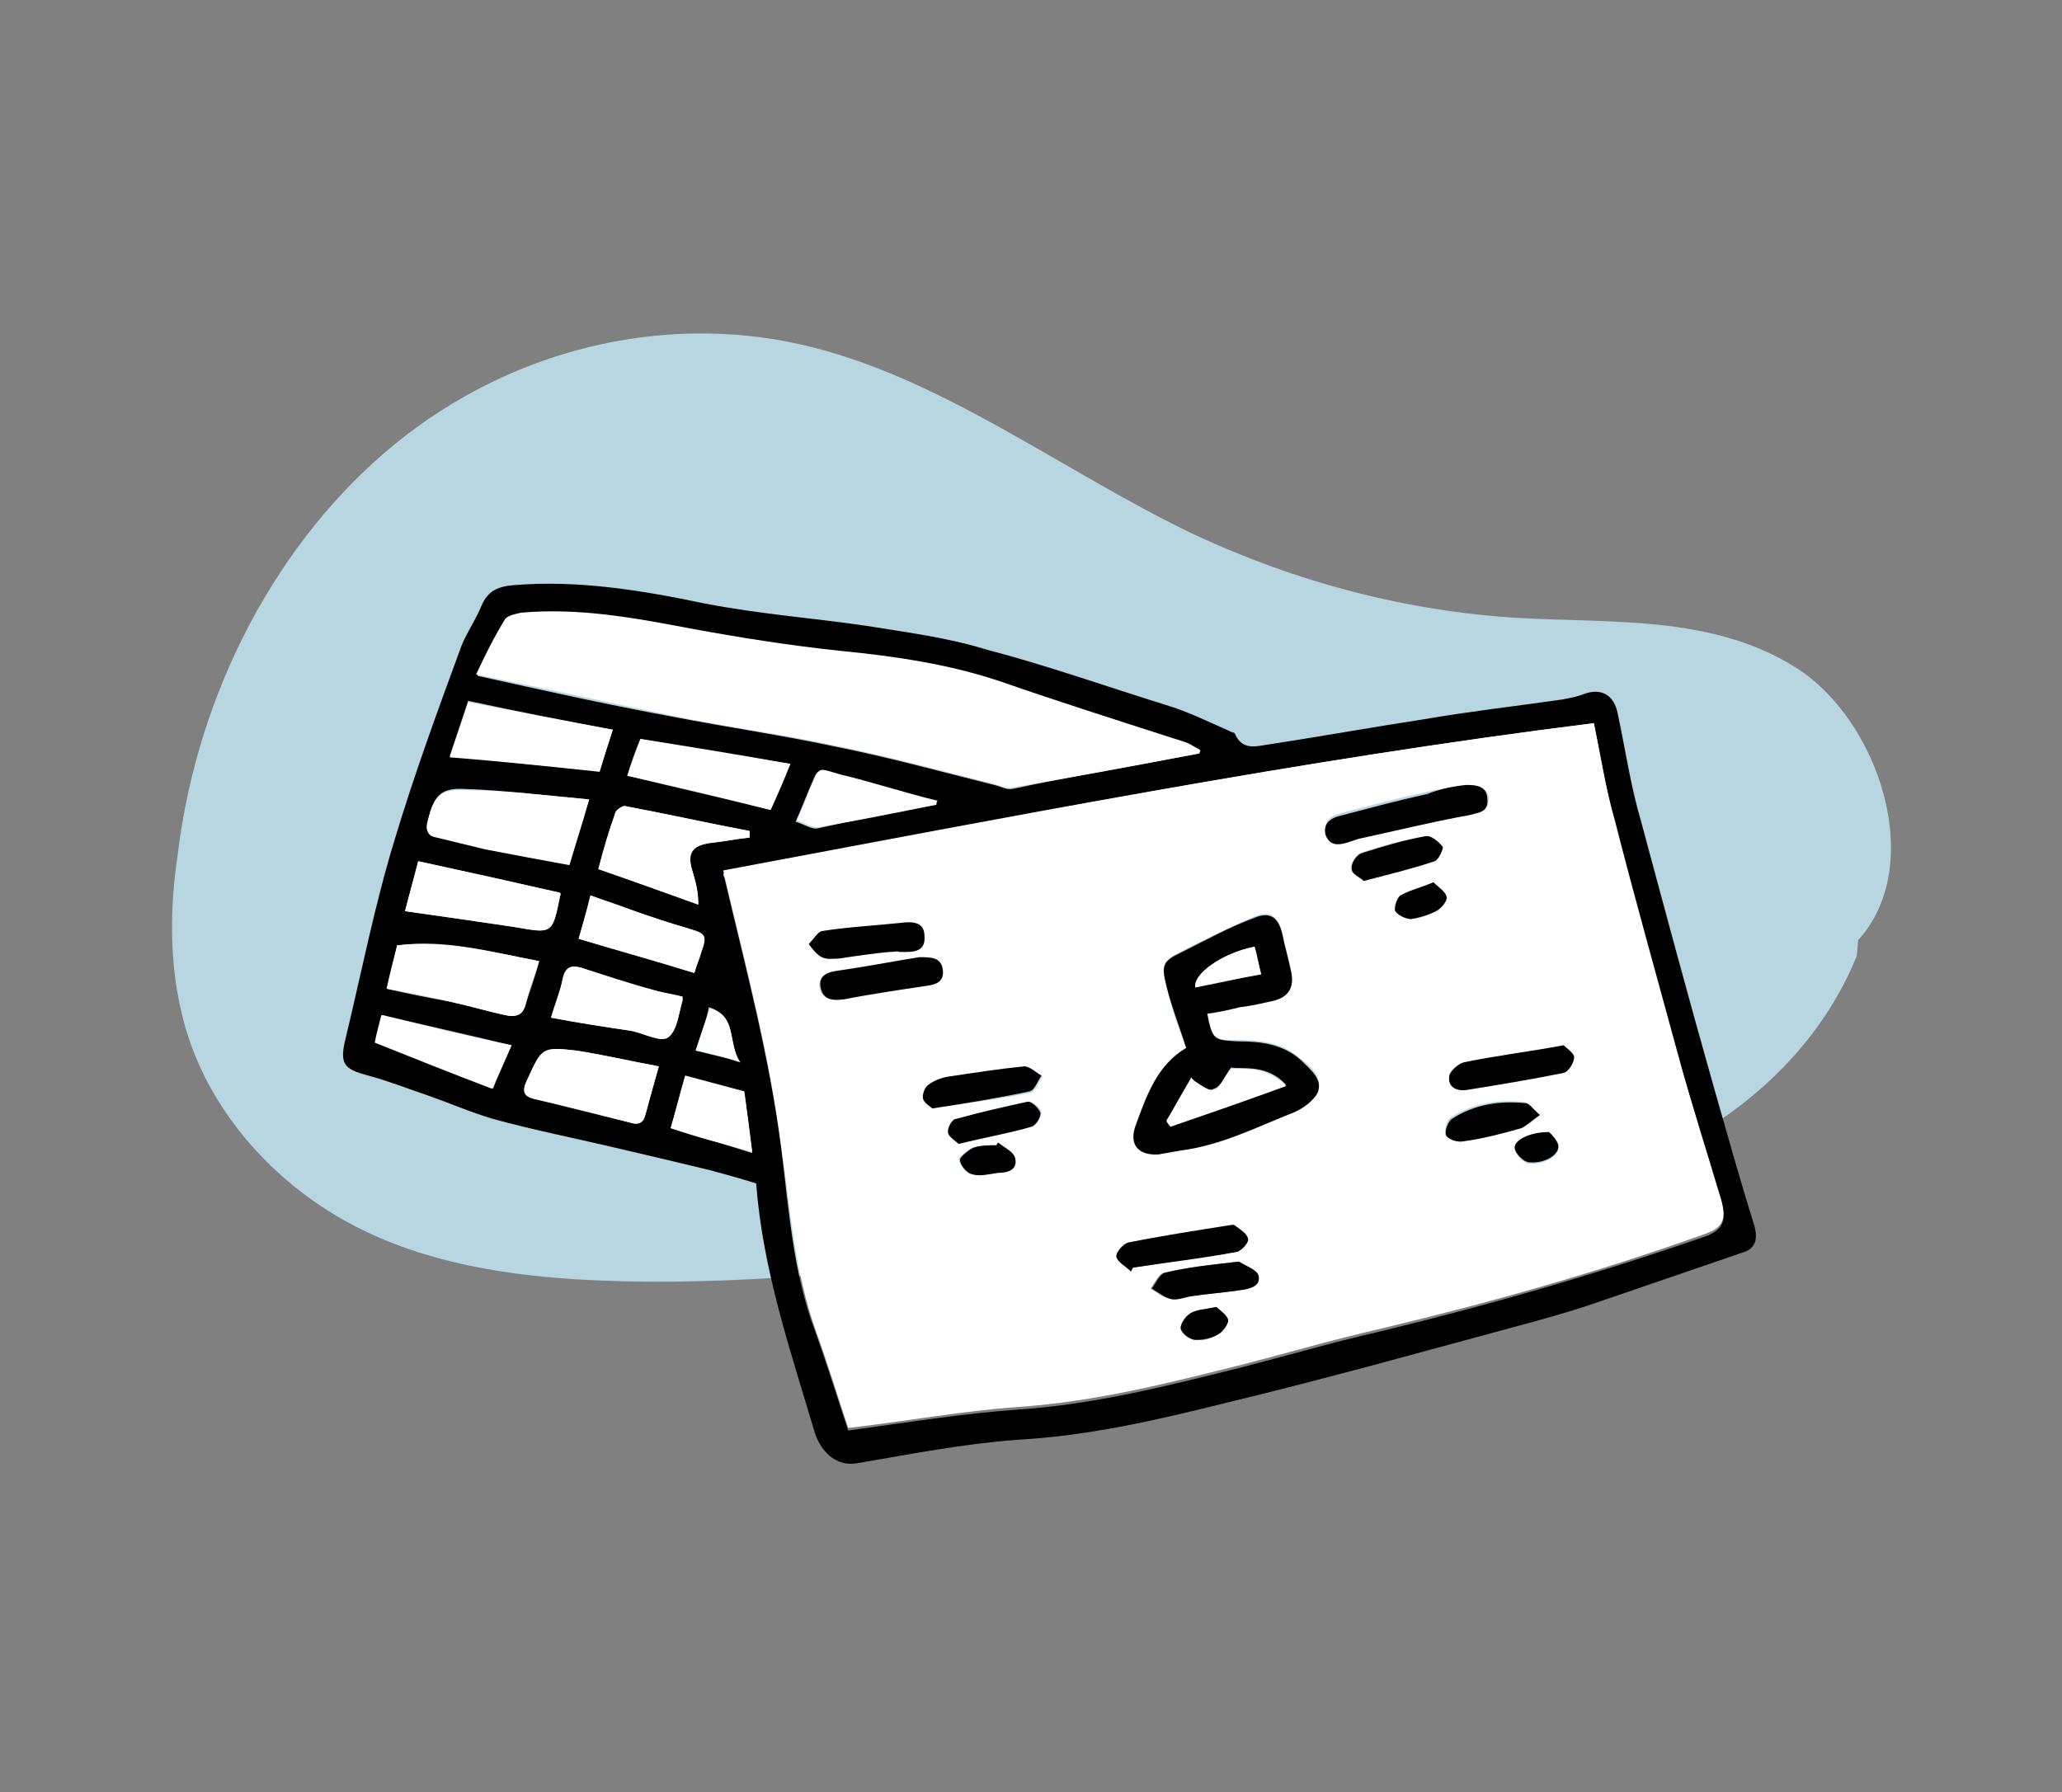 <?xml version="1.0" encoding="utf-8"?>
<!-- Generator: Adobe Illustrator 24.0.1, SVG Export Plug-In . SVG Version: 6.00 Build 0)  -->
<svg version="1.1" xmlns="http://www.w3.org/2000/svg" xmlns:xlink="http://www.w3.org/1999/xlink" x="0px" y="0px"
	 viewBox="0 0 156.8 136.3" style="enable-background:new 0 0 156.8 136.3;" xml:space="preserve">
<rect x="0" y="0" width="156.8" height="136.3" fill="#808080" stroke="none"/>
<style type="text/css">
	.st0{fill:#B7D6E2;}
	.st1{fill:#DDDDDD;}
	.st2{fill:#FFFFFF;}
</style>
<g id="Calque_2">
	<g>
		<path class="st0" d="M141.2,72.7c-3.1,7.6-9.5,12.8-16.3,15.7c-6.8,2.9-14.1,3.6-21.3,4.4c-10,1-20,2-30,3.1
			c-9.9,1-19.8,2-29.8,1.4c-6.2-0.4-12.5-1.5-18-4.7s-10.4-8.7-12-15.6c-0.9-3.8-0.9-7.9-0.3-11.9C15,52.5,21.2,41,30,33.8
			s20.3-10,30.9-7.6c10.6,2.4,19.8,9.6,29.8,14.4c7.9,3.7,16.3,5.9,24.8,6.4c7.2,0.4,14.8-0.2,21.1,3.8c6.3,4,9.9,15,4.7,20.7"/>
	</g>
</g>
<g id="Calque_1">
	<g>
		<path d="M57.5,90c-1.3-0.4-2.4-0.7-3.5-1c-2.5-0.6-5-1.2-7.6-1.8c-3-0.7-6-1.3-8.9-2.1c-1.7-0.5-3.3-1.2-5-1.8
			c-1.5-0.5-3-1.1-4.5-1.5c-1.9-0.5-2.2-0.9-1.7-2.9c1.2-5,2.2-10.1,3.7-15c1.5-5,3.3-9.9,5.1-14.8c0.4-1,1.1-2,1.5-3
			c0.5-1.2,1.3-1.5,2.5-1.6c4.9-0.4,9.7,0.4,14.5,1.4c4.1,0.8,8.2,1.1,12.3,1.7c3.1,0.5,6.2,0.9,9.1,1.8c4.6,1.2,9.1,2.8,13.6,4.2
			c1.7,0.5,3.3,1.3,4.9,2c0.1,0.1,0.4,0.1,0.4,0.2c0.6,1.4,1.8,0.9,2.7,0.8c3.9-0.6,7.8-1.3,11.7-1.9c3.5-0.6,7-1,10.5-1.5
			c0.5-0.1,1.1-0.2,1.6-0.4c1.3-0.5,2.3,0,2.6,1.4c0.6,2.8,1,5.6,1.8,8.3c1.8,6.7,3.6,13.4,5.5,20.1c1,3.5,2,7.1,3.1,10.6
			c0.3,1.1,0.1,1.8-1,2.1c-3.5,1.2-7,2.4-10.5,3.6c-1.7,0.6-3.4,1.1-5.2,1.6c-7.8,2.1-15.6,4.3-23.5,6.2c-5.2,1.3-10.4,2.5-15.8,2.8
			c-4.1,0.3-8.2,1.1-12.3,1.8c-1.3,0.2-2.5-0.6-3.1-2.2C60.1,102.7,58,96.6,57.5,90C57.5,90,57.5,89.9,57.5,90z M121.2,55
			C98.8,57.8,76.9,62.1,55,66.4c0,0.1,0,0.2,0.1,0.4c1.6,6.8,3.4,13.5,4.3,20.5c0.6,4.7,0.9,9.5,2.6,14c0.9,2.5,1.7,5.1,2.5,7.5
			c4.4-0.6,8.7-1.3,13-1.6c5.8-0.4,11.3-1.8,16.9-3.2c3.5-0.9,6.9-1.9,10.4-2.7c8.3-2,16.6-4.4,24.7-7.2c1.5-0.5,1.8-1.2,1.4-2.6
			c-1.1-3.7-2.2-7.4-3.3-11.1c-1.6-5.9-3.3-11.9-4.8-17.8C122.1,60,121.7,57.4,121.2,55z M91.2,57.3c0-0.1,0.1-0.2,0.1-0.2
			c-0.4-0.2-0.8-0.5-1.2-0.6c-4.7-1.6-9.3-3-14-4.6c-3.9-1.3-8-1.9-12.1-2.3c-3.8-0.4-7.6-1-11.4-1.7c-4.3-0.8-8.5-1.7-12.9-1.2
			c-0.4,0-1,0.2-1.2,0.5c-0.8,1.3-1.4,2.7-2.2,4.2c5,1.1,9.9,2.2,14.8,3.1c4.1,0.8,8.3,1.4,12.5,2.3c4,0.8,8,1.9,12,2.9
			c0.5,0.1,0.9,0.4,1.4,0.3C81.7,59,86.5,58.2,91.2,57.3z M44.8,60.8c-3.3-0.3-6.4-0.7-9.5-0.8c-1.9-0.1-2.3,0.6-2.8,2.5
			c-0.2,0.7,0.1,1,0.7,1.1c1.2,0.3,2.5,0.6,3.7,0.9c2.1,0.4,4.2,0.8,6.4,1.2C43.8,64.1,44.2,62.6,44.8,60.8z M41,73.1
			c-3.7-0.7-7.1-1.7-10.8-1.2c-0.3,1.2-0.5,2.3-0.8,3.3c1.7,0.4,3.3,0.7,4.9,1c1.4,0.3,2.7,0.7,4.1,1c0.8,0.2,1.3,0,1.6-0.9
			C40.3,75.3,40.7,74.3,41,73.1z M46.6,55.5c-3.7-0.7-7.3-1.4-11-2.2c-0.5,1.5-1,3-1.4,4.2c3.9,0.4,7.6,0.8,11.4,1.1
			C45.9,57.7,46.2,56.7,46.6,55.5z M45.5,66.1c2.6,0.9,5.1,1.8,7.6,2.7c0-1-0.2-1.7-0.4-2.4c-0.5-1.5-0.2-2.1,1.4-2.3
			c1-0.1,1.9-0.3,2.9-0.4c0-0.2,0-0.3,0-0.5c-3.2-0.6-6.3-1.3-9.5-1.9c-0.2,0-0.7,0.3-0.7,0.5C46.3,63.2,45.9,64.5,45.5,66.1z
			 M30.8,69.3c2.9,0.4,5.6,0.8,8.3,1.2c2.9,0.5,2.9,0.6,3.5-2.4c0-0.1,0-0.2,0-0.2c-3.5-0.8-7.1-1.6-10.8-2.4
			C31.5,66.7,31.1,68.1,30.8,69.3z M50.1,81.1c-2.2-0.4-4.3-0.9-6.3-1.2c-2.6-0.3-2.6-0.2-3.7,2.2c-0.4,0.8-0.3,1.2,0.6,1.5
			c2.4,0.6,4.9,1.2,7.3,1.8c0.7,0.2,1-0.1,1.1-0.7C49.4,83.6,49.7,82.5,50.1,81.1z M47.7,59c3.7,0.9,7.3,1.7,10.9,2.6
			c0.5-1.1,0.9-2.2,1.5-3.5c-3.8-0.6-7.5-1.2-11.4-1.9C48.3,57.1,48,58,47.7,59z M41.9,77.4c2.1,0.4,4.1,0.7,6.1,1
			c1,0.2,2.2,0.9,2.8,0.5c0.7-0.5,0.8-1.8,1.1-2.8c0-0.1,0-0.2,0-0.3c-0.7-0.1-1.5-0.3-2.2-0.5c-1.8-0.5-3.6-1.1-5.5-1.7
			c-0.7-0.2-1.2-0.1-1.4,0.8C42.6,75.4,42.3,76.4,41.9,77.4z M44.9,68.1c-0.3,1.2-0.6,2.2-0.9,3.3c3,0.9,5.9,1.7,8.8,2.6
			c0.2-0.7,0.4-1.1,0.5-1.5c0.5-1.4,0.4-1.4-1-1.9c-1.4-0.4-2.9-0.9-4.3-1.4C47,68.9,46,68.5,44.9,68.1z M38.9,79.5
			c-3.3-0.8-6.5-1.5-9.8-2.3c-0.2,0.8-0.4,1.5-0.5,2.1c3,1.2,6,2.3,8.9,3.5C37.9,81.7,38.4,80.7,38.9,79.5z M71.2,61.2
			c0-0.1,0-0.2,0-0.2c-2.5-0.7-4.9-1.4-7.4-2c-1.9-0.5-1.5-0.7-2.3,1.1c-0.3,0.7-0.6,1.5-1,2.4c0.7,0.2,1.2,0.6,1.7,0.5
			C65.3,62.3,68.2,61.7,71.2,61.2z M51,85.8c2.1,0.6,4,1.2,6.2,1.9c-0.2-1.7-0.4-3.2-0.6-4.6c-1.5-0.4-2.9-0.8-4.5-1.2
			C51.7,83.2,51.4,84.5,51,85.8z M52.9,79.9c1.1,0.3,2.1,0.5,3.3,0.8c-0.9-1.5-0.1-3.4-2.3-4.1C53.7,77.7,53.3,78.7,52.9,79.9z"/>
		<path class="st2" d="M121.2,55c0.5,2.4,0.9,5,1.6,7.4c1.5,5.9,3.2,11.9,4.8,17.8c1,3.7,2.2,7.4,3.3,11.1c0.4,1.5,0.1,2.1-1.4,2.6
			c-8.1,2.9-16.3,5.2-24.7,7.2c-3.5,0.8-6.9,1.8-10.4,2.7c-5.6,1.4-11.1,2.8-16.9,3.2c-4.3,0.3-8.6,1.1-13,1.6
			c-0.8-2.4-1.6-5-2.5-7.5c-1.6-4.5-1.9-9.3-2.6-14c-0.9-7-2.7-13.7-4.3-20.5c0-0.2-0.1-0.3-0.1-0.4C76.9,62.1,98.8,57.8,121.2,55z
			 M90.2,79.7c-2.2,1.3-3,3.6-3.8,5.7c-0.6,1.5,0.1,2.3,1.7,2.3c0.6,0,1.1-0.2,1.7-0.3c3-0.4,5.8-1.8,8.6-2.9
			c0.7-0.3,1.5-0.8,1.8-1.5c0.4-1-0.4-1.8-1.2-2.4c-1.4-1.3-3.1-1.5-4.9-1.5c-1.9,0-1.9-0.1-2.3-2.1c0.8-0.2,1.7-0.4,2.5-0.5
			c0.9-0.2,1.7-0.3,2.6-0.5c1.1-0.3,1.5-1,1.3-2.1c-0.2-1-0.5-2-0.7-3c-0.3-1.2-0.9-1.7-2.1-1.2c-1.9,0.8-3.7,1.7-5.5,2.6
			c-1.5,0.8-1.6,1-1.2,2.6C89,76.6,89.6,78.1,90.2,79.7z M111.5,59.7c-1,0.2-2,0.3-2.9,0.5c-2.3,0.5-4.6,1.1-6.8,1.7
			c-0.7,0.2-1.2,0.6-0.9,1.4c0.2,0.8,0.9,0.8,1.6,0.6c0.3-0.1,0.6-0.2,0.9-0.3c2.8-0.6,5.6-1.3,8.4-1.8c0.8-0.1,1.5-0.2,1.4-1.2
			C113,59.8,112.3,59.7,111.5,59.7z M86,96.7c0.1-0.1,0.1-0.2,0.2-0.3c2.6-0.4,5.3-0.8,7.9-1.2c0.3-0.1,0.9-0.7,0.8-1
			c-0.1-0.4-0.6-0.7-1-1c-0.1-0.1-0.3-0.1-0.5,0c-2.6,0.4-5.1,0.8-7.6,1.3c-0.4,0.1-0.9,0.8-0.9,1.1C85,96,85.6,96.3,86,96.7z
			 M118.9,79.5c-2.7,0.5-5.1,0.8-7.6,1.3c-0.4,0.1-1.1,0.7-1.1,1.1c-0.1,0.8,0.7,1.1,1.3,1c2.5-0.4,5-0.8,7.4-1.3
			c0.3-0.1,0.8-0.8,0.8-1.2C119.7,80.1,119.1,79.7,118.9,79.5z M69.9,72.8c-1.9,0.3-4,0.7-6.1,1c-0.8,0.1-1.6,0.3-1.5,1.3
			c0.2,1,1,1,1.8,0.9c2-0.3,4.1-0.7,6.1-1c0.8-0.1,1.5-0.2,1.4-1.2C71.7,72.8,70.8,72.8,69.9,72.8z M70.9,84.3
			c2.7-0.4,5.1-0.7,7.5-1.2c0.3-0.1,0.6-0.8,0.9-1.2c-0.4-0.3-0.9-0.8-1.3-0.7c-2,0.2-4,0.5-5.9,0.8c-0.5,0.1-1,0.2-1.4,0.6
			c-0.3,0.2-0.5,0.8-0.4,1.1C70.2,83.9,70.7,84.1,70.9,84.3z M67.6,72.4c0.5,0,0.6,0,0.8,0c0.9,0,2,0.1,1.9-1.2
			c-0.1-1.2-1.1-1.1-1.9-1c-1.9,0.2-3.9,0.3-5.8,0.6c-0.4,0.1-0.7,0.7-1.1,1c0.3,0.3,0.6,0.8,1,1c0.4,0.2,0.9,0.1,1.3,0.1
			C65.2,72.7,66.5,72.5,67.6,72.4z M93.8,96C93.7,96,93.7,95.9,93.8,96c-1.8,0.2-3.6,0.4-5.3,0.8c-0.4,0.1-0.7,0.8-1,1.2
			c0.5,0.3,1,0.7,1.5,0.8c0.4,0.1,0.9-0.2,1.4-0.2c1.3-0.2,2.7-0.3,4-0.5c0.7-0.1,1.4-0.3,1.2-1.1c-0.1-0.4-0.9-0.7-1.4-1
			C94.1,95.9,93.9,96,93.8,96z M72.9,87c2-0.5,3.8-0.8,5.6-1.3c0.3-0.1,0.7-0.8,0.7-1.1c-0.1-0.4-0.7-0.9-1-0.8
			c-1.8,0.3-3.7,0.8-5.4,1.3c-0.3,0.1-0.6,0.8-0.6,1.1C72.2,86.5,72.7,86.8,72.9,87z M103.7,67c1.9-0.5,3.6-0.9,5.3-1.5
			c0.3-0.1,0.7-0.9,0.6-1.1c-0.3-0.4-0.9-0.8-1.3-0.8c-1.6,0.3-3.3,0.7-4.9,1.3c-0.3,0.1-0.7,0.8-0.7,1.2
			C102.8,66.5,103.4,66.7,103.7,67z M117.1,84.8c-0.5-0.5-0.8-0.9-1.2-1c-2-0.2-3.9,0.1-5.6,1.2c-0.3,0.2-0.5,1-0.4,1.3
			c0.1,0.3,0.9,0.5,1.3,0.4c1.5-0.3,2.9-0.6,4.4-1C116.2,85.7,116.5,85.3,117.1,84.8z M75.9,86.9c-0.1,0.1-0.1,0.2-0.2,0.2
			c-0.6,0.1-1.2,0-1.8,0.2c-0.4,0.2-1,0.7-1,0.9c0.1,0.4,0.5,1,0.9,1.1c0.6,0.1,1.3-0.1,2-0.1c0.7-0.1,1.5-0.3,1.3-1.1
			C77.1,87.6,76.3,87.3,75.9,86.9z M109,67.1c-1,0.4-1.8,0.6-2.5,1c-0.3,0.2-0.6,0.9-0.4,1.2c0.2,0.3,0.8,0.6,1.2,0.6
			c0.7,0,1.3-0.3,1.9-0.6c0.4-0.2,0.8-0.8,0.8-1.1C110,67.8,109.4,67.5,109,67.1z M92.5,99.4c-0.9,0.2-1.5,0.2-2,0.5
			c-0.4,0.2-0.8,0.8-0.7,1.2c0.1,0.4,0.7,0.8,1.1,0.8c0.6,0.1,1.2-0.1,1.7-0.4c0.4-0.2,0.8-0.8,0.8-1.1
			C93.3,100,92.7,99.6,92.5,99.4z M117.8,86.1c-1.6,0-2.8,0.7-2.6,1.4c0.1,0.4,0.7,1,1.1,1c1.2,0.1,2.3-0.6,2.2-1.3
			C118.4,86.7,118,86.3,117.8,86.1z"/>
		<path class="st2" d="M91.2,57.3c-4.7,0.9-9.5,1.8-14.3,2.6c-0.4,0.1-0.9-0.2-1.4-0.3c-4-1-8-2.1-12-2.9c-4.1-0.9-8.3-1.4-12.5-2.3
			c-4.9-1-9.8-2.1-14.8-3.1c0.7-1.5,1.4-2.9,2.2-4.2c0.2-0.3,0.8-0.4,1.2-0.5c4.4-0.4,8.7,0.4,12.9,1.2c3.8,0.7,7.6,1.3,11.4,1.7
			c4.1,0.4,8.2,1,12.1,2.3c4.6,1.6,9.3,3.1,14,4.6c0.4,0.1,0.8,0.4,1.2,0.6C91.3,57.1,91.2,57.2,91.2,57.3z"/>
		<path class="st2" d="M44.8,60.8c-0.5,1.8-1,3.3-1.5,5c-2.2-0.4-4.3-0.8-6.4-1.2c-1.2-0.3-2.5-0.6-3.7-0.9
			c-0.6-0.1-0.8-0.4-0.7-1.1c0.4-1.9,0.9-2.6,2.8-2.5C38.4,60.1,41.5,60.5,44.8,60.8z"/>
		<path class="st2" d="M41,73.1c-0.4,1.2-0.8,2.2-1,3.2c-0.2,0.9-0.7,1.1-1.6,0.9c-1.4-0.3-2.7-0.7-4.1-1c-1.6-0.4-3.2-0.7-4.9-1
			c0.2-1,0.5-2.1,0.8-3.3C33.9,71.5,37.4,72.4,41,73.1z"/>
		<path class="st2" d="M46.6,55.5c-0.4,1.2-0.7,2.2-1,3.2c-3.8-0.4-7.5-0.8-11.4-1.1c0.4-1.3,1-2.8,1.4-4.2
			C39.2,54.1,42.8,54.8,46.6,55.5z"/>
		<path class="st2" d="M45.5,66.1c0.4-1.5,0.8-2.9,1.3-4.3c0.1-0.2,0.5-0.5,0.7-0.5c3.2,0.6,6.3,1.3,9.5,1.9c0,0.2,0,0.3,0,0.5
			c-1,0.1-1.9,0.3-2.9,0.4c-1.5,0.2-1.9,0.8-1.4,2.3c0.2,0.7,0.4,1.4,0.4,2.4C50.6,67.9,48.1,67,45.5,66.1z"/>
		<path class="st2" d="M30.8,69.3c0.3-1.2,0.7-2.6,1-3.8c3.7,0.8,7.3,1.6,10.8,2.4c0,0.1,0.1,0.2,0,0.2c-0.6,3-0.6,2.9-3.5,2.4
			C36.4,70.1,33.7,69.7,30.8,69.3z"/>
		<path class="st2" d="M50.1,81.1c-0.4,1.4-0.7,2.5-1,3.6c-0.2,0.6-0.5,0.9-1.1,0.7c-2.4-0.6-4.9-1.3-7.3-1.8c-1-0.2-1-0.7-0.6-1.5
			c1.1-2.4,1.1-2.5,3.7-2.2C45.8,80.2,47.9,80.7,50.1,81.1z"/>
		<path class="st2" d="M47.7,59c0.3-0.9,0.7-1.9,1-2.8c3.8,0.6,7.5,1.2,11.4,1.9c-0.5,1.3-1,2.4-1.5,3.5C55,60.7,51.4,59.8,47.7,59z
			"/>
		<path class="st2" d="M41.9,77.4c0.3-1.1,0.7-2,0.9-3c0.2-0.9,0.7-1,1.4-0.8c1.8,0.6,3.6,1.2,5.5,1.7c0.7,0.2,1.5,0.3,2.2,0.5
			c0,0.2,0,0.2,0,0.3c-0.3,1-0.4,2.3-1.1,2.8c-0.5,0.4-1.8-0.3-2.8-0.5C46,78.1,44,77.8,41.9,77.4z"/>
		<path class="st2" d="M44.9,68.1c1.1,0.4,2.1,0.7,3.1,1.1c1.4,0.5,2.9,1,4.3,1.4c1.4,0.4,1.5,0.5,1,1.9c-0.1,0.4-0.3,0.8-0.5,1.5
			c-2.9-0.9-5.8-1.7-8.8-2.6C44.3,70.4,44.6,69.4,44.9,68.1z"/>
		<path class="st2" d="M38.9,79.5c-0.5,1.1-0.9,2.1-1.5,3.3c-2.9-1.1-5.9-2.3-8.9-3.5c0.1-0.6,0.3-1.3,0.5-2.1
			C32.3,78,35.5,78.8,38.9,79.5z"/>
		<path class="st2" d="M71.2,61.2c-3,0.6-5.9,1.2-8.9,1.7c-0.5,0.1-1.1-0.3-1.7-0.5c0.4-0.9,0.7-1.6,1-2.4c0.8-1.8,0.5-1.6,2.3-1.1
			c2.5,0.6,4.9,1.4,7.4,2C71.2,61,71.2,61.1,71.2,61.2z"/>
		<path class="st2" d="M51,85.8c0.4-1.4,0.7-2.6,1.1-4c1.5,0.4,3,0.8,4.5,1.2c0.2,1.5,0.4,3,0.6,4.6C55,87,53,86.5,51,85.8z"/>
		<path class="st2" d="M52.9,79.9c0.4-1.2,0.7-2.2,1.1-3.2c2.1,0.6,1.3,2.6,2.3,4.1C55,80.4,54.1,80.1,52.9,79.9z"/>
		<path d="M90.2,79.7c-0.5-1.6-1.1-3.1-1.5-4.7c-0.4-1.6-0.3-1.9,1.2-2.6c1.8-0.9,3.6-1.9,5.5-2.6c1.2-0.5,1.8,0,2.1,1.2
			c0.2,1,0.5,2,0.7,3c0.2,1.1-0.2,1.8-1.3,2.1c-0.9,0.2-1.7,0.4-2.6,0.5c-0.8,0.2-1.7,0.4-2.5,0.5c0.4,2,0.5,2,2.3,2.1
			c1.8,0,3.5,0.2,4.9,1.5c0.7,0.7,1.6,1.4,1.2,2.4c-0.3,0.6-1.1,1.2-1.8,1.5c-2.8,1.1-5.5,2.5-8.6,2.9c-0.6,0.1-1.1,0.2-1.7,0.3
			c-1.6,0.1-2.3-0.8-1.7-2.3C87.2,83.3,88,81,90.2,79.7z M90.8,82.2c-0.1-0.1-0.2-0.2-0.2-0.3c-0.6,1.1-1.2,2.2-1.9,3.3
			c0.1,0.1,0.2,0.3,0.3,0.4c2.9-1,5.8-2,8.8-3.1c-1.4-1.5-3-1.2-4.2-1.3c-0.5,0.7-0.8,1.5-1.3,1.6C91.9,83.1,91.3,82.5,90.8,82.2z
			 M90.9,75.1c1.7-0.3,3.3-0.7,5-1c-0.2-0.8-0.4-1.4-0.5-2.1C92.9,72.5,90.7,74.1,90.9,75.1z"/>
		<path d="M111.5,59.7c0.8,0,1.6,0.1,1.6,1.1c0.1,1-0.7,1-1.4,1.2c-2.8,0.5-5.6,1.2-8.4,1.8c-0.3,0.1-0.6,0.2-0.9,0.3
			c-0.7,0.2-1.3,0.2-1.6-0.6c-0.2-0.8,0.3-1.2,0.9-1.4c2.3-0.6,4.5-1.2,6.8-1.7C109.5,60,110.5,59.8,111.5,59.7z"/>
		<path d="M86,96.7c-0.4-0.4-1-0.7-1.1-1.1c-0.1-0.3,0.5-1,0.9-1.1c2.5-0.5,5.1-0.9,7.6-1.3c0.2,0,0.4-0.1,0.5,0
			c0.4,0.3,0.9,0.6,1,1c0.1,0.3-0.5,0.9-0.8,1c-2.6,0.5-5.3,0.8-7.9,1.2C86.1,96.4,86.1,96.5,86,96.7z"/>
		<path d="M118.9,79.5c0.2,0.2,0.8,0.6,0.8,0.9c0,0.4-0.4,1.1-0.8,1.2c-2.5,0.5-4.9,0.9-7.4,1.3c-0.7,0.1-1.4-0.2-1.3-1
			c0-0.4,0.7-1,1.1-1.1C113.7,80.3,116.2,80,118.9,79.5z"/>
		<path d="M69.9,72.8c0.9,0,1.7,0,1.8,1c0.1,1-0.7,1.1-1.4,1.2c-2,0.3-4.1,0.6-6.1,1c-0.8,0.1-1.6,0.1-1.8-0.9
			c-0.2-1,0.7-1.2,1.5-1.3C66,73.5,68,73.1,69.9,72.8z"/>
		<path d="M70.9,84.3c-0.1-0.1-0.6-0.4-0.7-0.7c-0.1-0.3,0.1-0.9,0.4-1.1c0.4-0.3,0.9-0.5,1.4-0.6c2-0.3,3.9-0.6,5.9-0.8
			c0.4,0,0.9,0.5,1.3,0.7c-0.3,0.4-0.5,1.1-0.9,1.2C76,83.5,73.5,83.9,70.9,84.3z"/>
		<path d="M67.6,72.4c-1.1,0.1-2.5,0.3-3.8,0.5c-0.4,0-0.9,0.1-1.3-0.1c-0.4-0.2-0.7-0.6-1-1c0.4-0.4,0.7-1,1.1-1
			c1.9-0.3,3.9-0.4,5.8-0.6c0.8-0.1,1.9-0.2,1.9,1c0.1,1.3-1,1.2-1.9,1.2C68.2,72.3,68.1,72.4,67.6,72.4z"/>
		<path d="M93.8,96c0.2,0,0.4-0.1,0.5,0c0.5,0.3,1.3,0.6,1.4,1c0.2,0.8-0.6,1-1.2,1.1c-1.3,0.2-2.7,0.3-4,0.5
			c-0.5,0.1-1,0.3-1.4,0.2c-0.5-0.1-1-0.5-1.5-0.8c0.3-0.4,0.6-1.1,1-1.2C90.2,96.4,92,96.2,93.8,96C93.7,95.9,93.7,96,93.8,96z"/>
		<path d="M72.9,87c-0.2-0.2-0.7-0.5-0.8-0.8c-0.1-0.4,0.3-1.1,0.6-1.1c1.8-0.5,3.6-0.9,5.4-1.3c0.3-0.1,0.9,0.5,1,0.8
			c0.1,0.3-0.3,1-0.7,1.1C76.7,86.2,74.9,86.5,72.9,87z"/>
		<path d="M103.7,67c-0.3-0.3-0.9-0.5-0.9-0.9c-0.1-0.4,0.3-1,0.7-1.2c1.6-0.5,3.2-1,4.9-1.3c0.4-0.1,1,0.4,1.3,0.8
			c0.1,0.1-0.3,1-0.6,1.1C107.3,66.1,105.6,66.5,103.7,67z"/>
		<path d="M117.1,84.8c-0.6,0.4-1,0.8-1.4,1c-1.4,0.4-2.9,0.8-4.4,1c-0.4,0.1-1.1-0.1-1.3-0.4c-0.2-0.3,0.1-1.1,0.4-1.3
			c1.7-1.1,3.6-1.4,5.6-1.2C116.3,83.9,116.6,84.4,117.1,84.8z"/>
		<path d="M75.9,86.9c0.5,0.4,1.2,0.7,1.3,1.2c0.2,0.9-0.6,1.1-1.3,1.1c-0.7,0.1-1.4,0.3-2,0.1c-0.4-0.1-0.9-0.7-0.9-1.1
			c0-0.2,0.6-0.7,1-0.9c0.5-0.2,1.2-0.2,1.8-0.2C75.8,87,75.8,87,75.9,86.9z"/>
		<path d="M109,67.1c0.4,0.4,0.9,0.7,1,1.1c0.1,0.3-0.4,0.9-0.8,1.1c-0.6,0.3-1.3,0.5-1.9,0.6c-0.4,0-1-0.3-1.2-0.6
			c-0.1-0.2,0.1-1,0.4-1.2C107.2,67.7,108.1,67.5,109,67.1z"/>
		<path d="M92.5,99.4c0.3,0.3,0.8,0.6,0.9,1c0,0.3-0.4,0.9-0.8,1.1c-0.5,0.3-1.2,0.4-1.7,0.4c-0.4,0-1-0.5-1.1-0.8
			c-0.1-0.3,0.3-0.9,0.7-1.2C90.9,99.6,91.6,99.6,92.5,99.4z"/>
		<path d="M117.8,86.1c0.2,0.2,0.6,0.6,0.7,1c0.1,0.7-1,1.4-2.2,1.3c-0.4,0-1-0.6-1.1-1C115,86.8,116.2,86.1,117.8,86.1z"/>
		<path class="st2" d="M90.8,82.2c0.5,0.3,1.1,0.8,1.5,0.7c0.5-0.1,0.7-0.9,1.3-1.6c1.2,0,2.7-0.2,4.2,1.3c-3,1.1-5.9,2.1-8.8,3.1
			c-0.1-0.1-0.2-0.3-0.3-0.4c0.6-1.1,1.2-2.2,1.9-3.3C90.6,82,90.7,82.1,90.8,82.2z"/>
		<path class="st2" d="M90.9,75.1c-0.2-1,2-2.6,4.5-3.1c0.2,0.6,0.3,1.3,0.5,2.1C94.2,74.4,92.6,74.7,90.9,75.1z"/>
	</g>
</g>
</svg>
